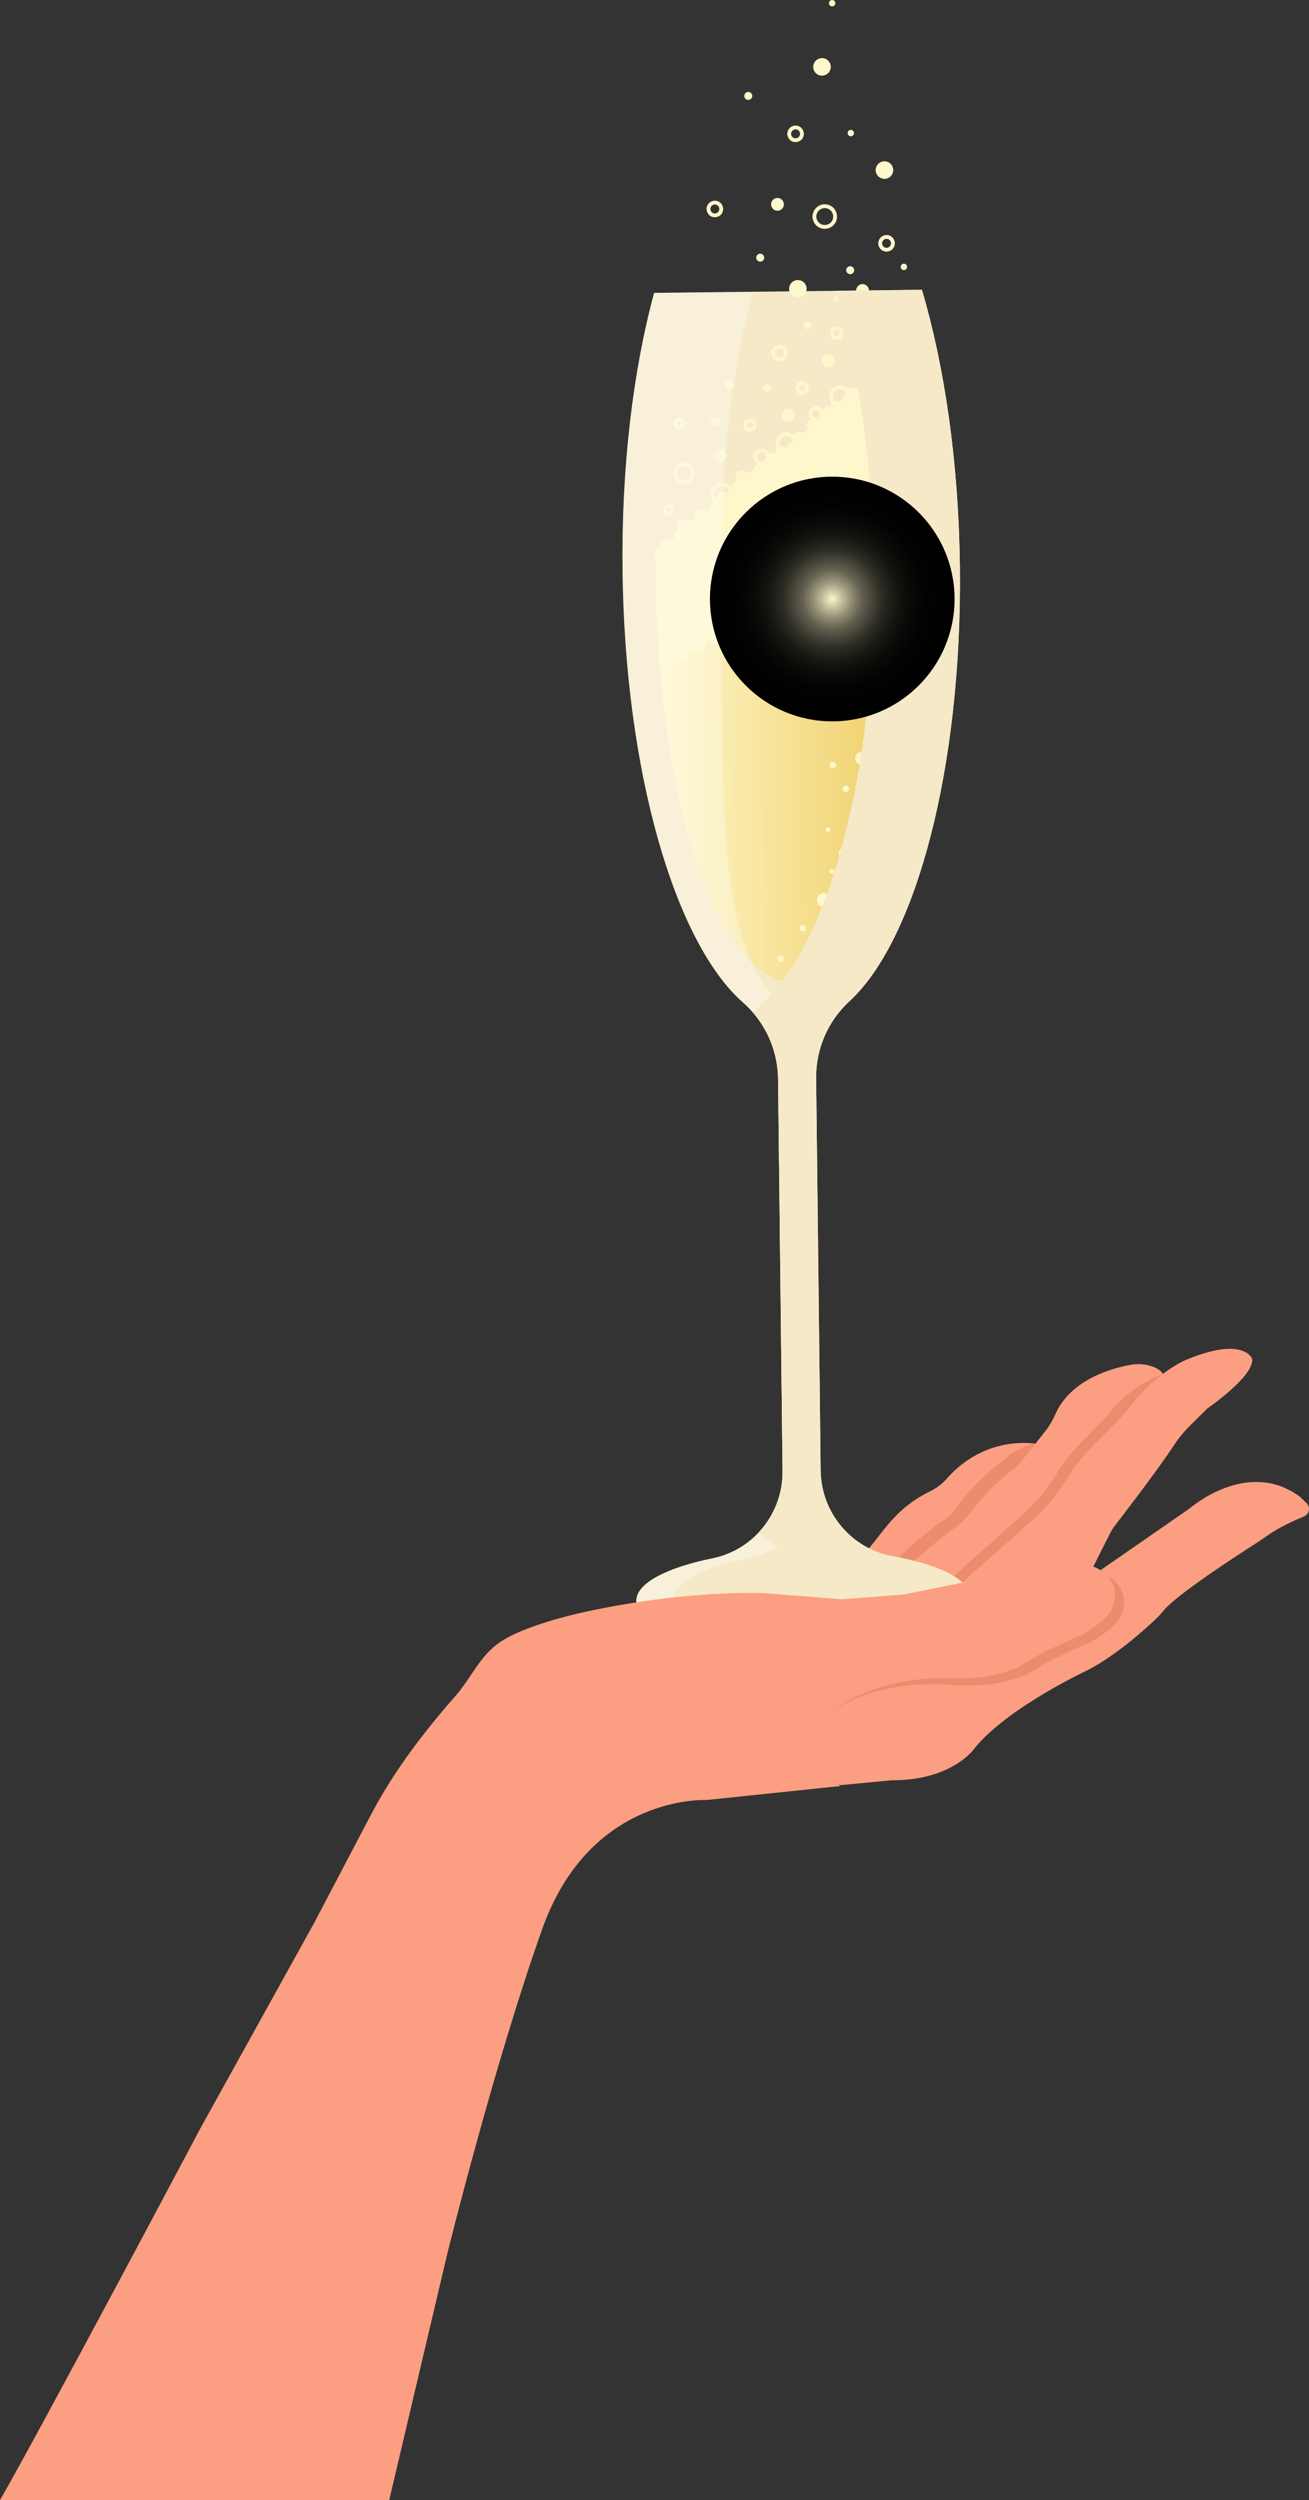 <?xml version="1.0" encoding="UTF-8"?> <svg xmlns="http://www.w3.org/2000/svg" xmlns:xlink="http://www.w3.org/1999/xlink" viewBox="0 0 1389.08 2652.21"><rect x="0" y="0" width="1389.08" height="2652.21" fill="#333333" stroke="none"/><defs><linearGradient id="uuid-fb742793-0e50-437c-85a1-32ff2dd20d76" x1="-1117.09" y1="605.98" x2="-829.14" y2="605.98" gradientTransform="translate(-139.17 113.31) rotate(179.34) scale(1 -1)" gradientUnits="userSpaceOnUse"><stop offset="0" stop-color="#edc95a"></stop><stop offset="1" stop-color="#fef7cc"></stop></linearGradient><radialGradient id="uuid-fa291b93-4e3b-4207-afc0-f153d97bebff" cx="919.61" cy="726.56" fx="919.61" fy="726.56" r="129.78" gradientTransform="translate(-173.15 127.68) rotate(-12.64)" gradientUnits="userSpaceOnUse"><stop offset="0" stop-color="#fef7cc"></stop><stop offset=".03" stop-color="#e6e0b9"></stop><stop offset=".1" stop-color="#b6b192"></stop><stop offset=".17" stop-color="#8b876f"></stop><stop offset=".24" stop-color="#656251"></stop><stop offset=".33" stop-color="#454438"></stop><stop offset=".41" stop-color="#2c2b23"></stop><stop offset=".51" stop-color="#181713"></stop><stop offset=".62" stop-color="#0a0a08"></stop><stop offset=".76" stop-color="#020201"></stop><stop offset="1" stop-color="#000"></stop></radialGradient></defs><g style="isolation:isolate;"><g id="uuid-a1f486fc-617d-4102-9ae7-2da967ba83b2"><g id="uuid-8fed9bec-f66a-4b96-8310-849f560b5d00"><g><g><path d="M877.61,1694.24c23.39-25.44,40.53-46.39,52.17-61.26,11.84-15.13,23.35-30.82,45.03-44.26,4.27-2.65,8.34-4.84,12.05-6.64,6.83-3.33,12.98-7.93,17.99-13.64,9.86-11.24,28.28-27.84,56.13-34.69,22.89-5.63,42.24-2.24,52.5,.38l-67.63,84.68-111.27,95.24-56.98-19.81Z" style="fill:#fc9e81;"></path><path d="M1006.85,1608.55c2.09-1.44,3.86-3.28,5.29-5.37,19.88-28.96,43.36-47.19,51.18-52.82,.92-.66,1.79-1.38,2.61-2.16,.21-.2,.41-.39,.59-.58,1.64-1.67,3.38-3.23,5.31-4.56,1.53-1.05,3.3-2.19,5.29-3.33,5.51-3.17,13.08-6.62,20.07-8.48,6.64,.67,12.2,1.83,16.29,2.87l-67.63,84.68-80.6,68.99-46.68,8.6c19.51-38.67,74.59-78.38,88.26-87.84Z" style="fill:#ed8b6e;"></path><path d="M1223.08,1480.19s27.38-21.14-.66-30.75c-7.35-2.52-15.26-2.94-22.91-1.57-19.83,3.56-63.87,15.56-80.09,53.35-2.76,6.44-6.53,12.4-10.89,17.89l-26.58,33.53c-1.41,1.77-3.06,3.33-4.89,4.66-7.19,5.18-27.63,21.01-46.33,46.05-4.89,6.55-10.64,12.39-17.26,17.19-20.06,14.55-64.13,49.07-81.14,82.79l114.07-21.02,111.28-99.07,65.4-103.05Z" style="fill:#fc9e81;"></path><path d="M1169.08,1664.84l93.76-64.95s61-53.54,116.7-12.03l6.87,6.61c4.52,4.35,3.06,11.9-2.75,14.27-10.67,4.33-26.21,11.43-39.13,20.47-3.97,2.77-7.93,5.54-12.01,8.15-21.16,13.53-83.4,53.99-97.34,70.74-2.9,3.48-5.9,6.85-9.2,9.96-12.98,12.22-42.14,38.12-71.26,53.4,0,0-85.06,39.48-120.41,82.97,0,0-23.07,34.35-88.1,34.12l-54.34,5.16-39.6-50.63,21.45-42.52,46.1-19.21,129.34-13.31,119.92-103.17Z" style="fill:#fc9e81;"></path><path d="M1083.94,1608.1c13.64-12.1,25.5-26.06,35.24-41.48l2.18-3.46c7.98-12.64,17.31-24.37,27.84-34.98l24.98-25.19c4.07-5.56,9.14-11.59,15.42-17.57,15.63-14.89,32.05-23.14,43.9-27.76,.19,0,.36,0,.55,.01,5.07,10.12-10.96,22.52-10.96,22.52l-65.4,103.05-111.28,99.07-4.76,.88-48.05,5.06,90.35-80.14Z" style="fill:#ed8b6e;"></path><path d="M1152,1678.09l25.95-51.45c1.51-2.99,3.31-5.84,5.36-8.49,10.33-13.35,44.2-57.43,62.65-85.26,4.95-7.47,10.63-14.41,17-20.71l18.22-18.02s49.85-34.25,47.62-52.62c0,0-8.58-24.78-70.52,1.15,0,0-30.74,12.73-58,48.12-4.76,6.18-9.93,12.04-15.42,17.57l-24.97,25.19c-10.52,10.61-19.86,22.34-27.84,34.98l-2.18,3.46c-9.74,15.42-21.6,29.38-35.24,41.48l-90.35,80.14,147.71-15.54Z" style="fill:#fc9e81;"></path><path d="M873.72,1800.54l46.1-19.21,129.34-13.31,116.54-100.26c12.81,4.18,24.7,12.27,26.76,27.79,1.49,11.19-3.15,22.31-11.59,29.8-7.74,6.87-19.2,15.8-29.88,19.31,0,0-18.41,8.1-33.71,15.73-6.36,3.17-12.49,6.77-18.45,10.64-9.07,5.87-34.63,18.71-82.65,16.76,0,0-94.44-12.19-147.42,39.64l-14.69,12.02,19.63-38.92Z" style="fill:#ed8b6e;"></path><g><path d="M885.96,1.64c.97,1.6,.45,3.68-1.15,4.65-1.6,.97-3.68,.45-4.65-1.15-.97-1.6-.45-3.68,1.15-4.65,1.6-.97,3.68-.45,4.65,1.15Z" style="fill:#fef7cc;"></path><path d="M880.26,66.13c2.66,4.4,1.25,10.13-3.15,12.79-4.4,2.66-10.13,1.25-12.79-3.15-2.66-4.4-1.25-10.13,3.15-12.79,4.4-2.66,10.13-1.25,12.79,3.15Z" style="fill:#fef7cc;"></path><path d="M839.49,141.92c0,.19,0,.38,.02,.57,.02,.4,.01,.1,0,.01,.05,.3,.11,.6,.2,.89,.05,.17,.11,.34,.18,.51-.03-.09-.17-.32,.01,0,.17,.31,.34,.62,.54,.92,.31,.47-.16-.18,.06,.08,.1,.11,.19,.22,.29,.33,.09,.1,.7,.64,.38,.38,.23,.18,.48,.34,.74,.49,.1,.06,.21,.11,.31,.17,.21,.1,.21,.1,0,.01,.08,.03,.17,.07,.25,.1,.29,.09,.57,.19,.87,.25,.1,.02,.5,.08,.1,.03,.16,.02,.31,.03,.47,.04,.31,.02,.63,0,.94-.02,.35-.03-.46,.11,.1-.02,.18-.04,.36-.07,.53-.12,.17-.05,.34-.11,.52-.16,.08-.03,.35-.16,.01,0,.27-.13,.53-.26,.78-.42,.13-.08,.25-.16,.37-.25,.27-.19-.32,.32,.07-.07,.25-.25,.51-.48,.74-.75-.24,.27-.04,.06,0,0,.1-.15,.2-.29,.29-.44,.07-.12,.43-.85,.27-.47,.12-.28,.21-.57,.29-.86,.03-.12,.05-.24,.08-.36,.04-.24,.05-.24,.01,0,.01-.09,.02-.19,.03-.28,.02-.28,.03-.57,.01-.85,0-.06-.09-.66,0-.2-.02-.12-.04-.24-.07-.36-.06-.3-.16-.58-.25-.87-.17-.53,.19,.31-.08-.17-.09-.16-.16-.32-.25-.47-.07-.13-.16-.25-.24-.37-.06-.09-.31-.38-.05-.08-.19-.22-.39-.44-.6-.64,0,0-.42-.37-.2-.19,.23,.19-.23-.16-.22-.16-.29-.2-.6-.37-.92-.53,.08,.04,.36,.12-.01,0-.17-.06-.34-.12-.51-.17-.12-.03-.23-.06-.35-.09,.01,0-.58-.11-.27-.06,.3,.05-.3-.02-.29-.02-.16-.01-.32-.01-.47-.01-.16,0-.31,.01-.47,.02-.48,.02,.23-.07-.19,.03-.36,.08-.7,.17-1.05,.28-.54,.17,.21-.11-.09,.04-.19,.09-.37,.18-.55,.29-.1,.06-.2,.12-.3,.19-.1,.06-.2,.13-.29,.2,.18-.14,.18-.13,0,.02-.21,.21-.42,.41-.63,.62-.39,.39,.19-.31-.12,.14-.1,.15-.2,.29-.29,.44-.09,.15-.17,.31-.26,.47-.21,.36,.07-.27-.08,.17-.12,.35-.21,.69-.3,1.04-.02,.08-.06,.39-.01,0-.03,.25-.04,.5-.05,.75-.02,1.06-.94,2.07-2.05,2.01-1.09-.06-2.04-.91-2.01-2.05,.09-3.73,2.42-6.95,5.91-8.23,3.34-1.23,7.41-.11,9.64,2.67,2.33,2.9,2.75,6.98,.78,10.21-1.96,3.21-5.7,4.74-9.36,4.05-4.09-.77-6.96-4.62-6.98-8.69,0-1.06,.96-2.07,2.05-2.01,1.11,.06,2.01,.91,2.01,2.05Z" style="fill:#fef7cc;"></path><path d="M753.84,221.64c0,.19,0,.38,.02,.57,.02,.4,.01,.1,0,.01,.05,.3,.11,.6,.2,.89,.05,.17,.11,.34,.18,.51-.03-.09-.17-.32,.01,0,.17,.31,.34,.62,.54,.92,.31,.47-.16-.18,.06,.08,.1,.11,.19,.22,.29,.33,.09,.1,.7,.64,.38,.38,.23,.18,.48,.34,.74,.49,.1,.06,.21,.11,.31,.17,.21,.1,.21,.1,0,.01,.08,.03,.17,.07,.25,.1,.29,.09,.57,.19,.87,.25,.1,.02,.5,.08,.1,.03,.16,.02,.31,.03,.47,.04,.31,.02,.63,0,.94-.02,.35-.03-.46,.11,.1-.02,.18-.04,.36-.07,.53-.12,.17-.05,.34-.11,.52-.16,.08-.03,.35-.16,.01,0,.27-.13,.53-.26,.78-.42,.13-.08,.25-.16,.37-.25,.27-.19-.32,.32,.07-.07,.25-.25,.51-.48,.74-.75-.24,.27-.04,.06,0,0,.1-.15,.2-.29,.29-.44,.07-.12,.43-.85,.27-.47,.12-.28,.21-.56,.29-.86,.03-.12,.05-.24,.08-.36,.04-.24,.05-.24,.01,0,.01-.09,.02-.19,.03-.28,.02-.28,.03-.57,.01-.85,0-.06-.09-.66,0-.2-.02-.12-.04-.24-.07-.36-.06-.3-.16-.58-.25-.87-.17-.53,.19,.31-.08-.17-.09-.16-.16-.32-.25-.47-.07-.13-.16-.25-.24-.37-.06-.09-.31-.38-.05-.08-.19-.22-.39-.44-.6-.64,0,0-.42-.37-.2-.19,.23,.19-.23-.16-.22-.16-.29-.2-.6-.37-.92-.53,.08,.04,.36,.12-.01,0-.17-.06-.34-.12-.51-.17-.12-.03-.23-.06-.35-.09,.01,0-.58-.11-.27-.06,.3,.05-.3-.02-.29-.02-.16-.01-.32-.01-.47-.01-.16,0-.31,.01-.47,.02-.48,.01,.23-.07-.19,.03-.36,.08-.7,.17-1.05,.28-.54,.17,.21-.11-.09,.04-.19,.09-.37,.18-.55,.29-.1,.06-.2,.12-.3,.19-.1,.06-.2,.13-.29,.2,.18-.14,.18-.13,0,.02-.21,.2-.42,.41-.63,.62-.39,.39,.19-.31-.12,.14-.1,.15-.2,.29-.29,.44-.09,.15-.17,.31-.26,.47-.21,.36,.07-.27-.08,.17-.12,.35-.21,.69-.3,1.04-.02,.08-.06,.39-.01,0-.03,.25-.04,.5-.05,.75-.02,1.06-.94,2.07-2.05,2.01-1.09-.06-2.04-.91-2.01-2.05,.09-3.73,2.42-6.95,5.91-8.23,3.34-1.23,7.41-.11,9.65,2.67,2.33,2.9,2.75,6.98,.78,10.21-1.96,3.21-5.7,4.74-9.36,4.05-4.09-.77-6.96-4.62-6.98-8.69,0-1.06,.96-2.07,2.05-2.01,1.11,.06,2.01,.91,2.01,2.05Z" style="fill:#fef7cc;"></path><path d="M936.04,258.07c0,.19,0,.38,.02,.57,.02,.4,.01,.1,0,.01,.05,.3,.11,.6,.2,.89,.05,.17,.11,.34,.18,.51-.03-.09-.17-.32,.01,0,.17,.31,.34,.62,.54,.92,.31,.47-.16-.18,.06,.08,.1,.11,.19,.22,.29,.33,.09,.1,.7,.64,.38,.38,.23,.18,.48,.34,.74,.49,.1,.06,.21,.11,.31,.17,.21,.1,.21,.1,0,.01,.08,.03,.17,.07,.25,.1,.29,.1,.57,.19,.87,.25,.1,.02,.5,.08,.1,.03,.16,.02,.31,.03,.47,.04,.31,.02,.63,0,.94-.02,.35-.03-.46,.11,.1-.02,.18-.04,.36-.07,.53-.12,.17-.05,.34-.11,.52-.16,.08-.03,.35-.16,.01,0,.27-.13,.53-.26,.78-.42,.13-.08,.25-.16,.37-.25,.27-.19-.32,.32,.07-.07,.25-.25,.51-.48,.74-.75-.24,.27-.04,.06,0,0,.1-.15,.2-.29,.29-.44,.07-.12,.43-.85,.27-.47,.12-.28,.21-.56,.29-.86,.03-.12,.05-.24,.08-.36,.04-.24,.05-.24,.01,0,.01-.09,.02-.19,.03-.28,.02-.28,.03-.57,.01-.85,0-.06-.09-.66,0-.2-.02-.12-.04-.24-.07-.36-.06-.3-.16-.58-.25-.87-.17-.53,.19,.31-.08-.17-.09-.16-.16-.32-.25-.47-.07-.13-.16-.25-.24-.37-.06-.09-.31-.38-.05-.08-.19-.22-.39-.44-.6-.64,0,0-.42-.37-.2-.19,.23,.19-.23-.16-.22-.16-.29-.2-.6-.37-.92-.53,.08,.04,.36,.12-.01,0-.17-.06-.34-.12-.51-.17-.12-.03-.23-.06-.35-.09,.01,0-.58-.11-.27-.06,.3,.05-.3-.02-.29-.02-.16-.01-.32-.01-.47-.01-.16,0-.31,.01-.47,.02-.48,.02,.23-.07-.19,.03-.36,.08-.7,.17-1.05,.28-.54,.17,.21-.11-.09,.04-.19,.09-.37,.18-.55,.29-.1,.06-.2,.12-.3,.19s-.2,.13-.29,.2c.18-.14,.18-.13,0,.02-.21,.2-.42,.41-.63,.62-.39,.39,.19-.31-.12,.14-.1,.15-.2,.29-.29,.44-.09,.15-.17,.31-.26,.47-.21,.36,.07-.27-.08,.17-.12,.35-.21,.69-.3,1.04-.02,.08-.06,.39-.01,0-.03,.25-.04,.5-.05,.75-.02,1.06-.94,2.07-2.05,2.01-1.09-.06-2.04-.91-2.01-2.05,.09-3.73,2.42-6.95,5.91-8.23,3.34-1.23,7.41-.11,9.65,2.67,2.33,2.9,2.75,6.98,.78,10.21-1.96,3.21-5.7,4.74-9.36,4.05-4.09-.77-6.96-4.62-6.98-8.69,0-1.06,.96-2.07,2.05-2.01,1.11,.06,2.01,.91,2.01,2.05Z" style="fill:#fef7cc;"></path><path d="M818.27,216.71c-.03,3.74,2.97,6.8,6.71,6.84,3.74,.03,6.8-2.97,6.84-6.71,.03-3.74-2.97-6.8-6.71-6.84-3.74-.03-6.8,2.97-6.84,6.71Z" style="fill:#fef7cc;"></path><path d="M866.24,229.65c.02,3.69,2.25,7.17,5.77,8.47,3.61,1.34,7.73,.27,10.18-2.72,2.35-2.87,2.64-7.03,.77-10.21-1.85-3.17-5.6-4.95-9.23-4.32-4.29,.75-7.39,4.45-7.49,8.78-.06,2.61-4.12,2.58-4.07-.04,.13-5.47,3.53-10.27,8.67-12.16,5.05-1.87,11.07-.19,14.44,4,3.43,4.26,3.96,10.33,1.09,15.05-2.87,4.71-8.4,7.02-13.77,6-6.1-1.15-10.39-6.79-10.42-12.89-.01-2.62,4.05-2.58,4.07,.04Z" style="fill:#fef7cc;"></path><path d="M897.95,286.61c-.02,2.34,1.86,4.25,4.2,4.27,2.34,.02,4.25-1.86,4.27-4.2,.02-2.34-1.86-4.25-4.2-4.27-2.34-.02-4.25,1.86-4.27,4.2Z" style="fill:#fef7cc;"></path><path d="M955.8,283.1c-.02,1.87,1.49,3.4,3.36,3.42,1.87,.02,3.4-1.49,3.42-3.36,.02-1.87-1.49-3.4-3.36-3.42-1.87-.02-3.4,1.49-3.42,3.36Z" style="fill:#fef7cc;"></path><path d="M899.47,141.14c-.02,1.87,1.49,3.4,3.36,3.42s3.4-1.49,3.42-3.36c.02-1.87-1.49-3.4-3.36-3.42-1.87-.02-3.4,1.49-3.42,3.36Z" style="fill:#fef7cc;"></path><path d="M789.81,101.72c-.02,2.34,1.86,4.25,4.2,4.27,2.34,.02,4.25-1.86,4.27-4.2s-1.86-4.25-4.2-4.27c-2.34-.02-4.25,1.86-4.27,4.2Z" style="fill:#fef7cc;"></path><path d="M802.51,273.31c-.02,2.34,1.86,4.25,4.2,4.27,2.34,.02,4.25-1.86,4.27-4.2,.02-2.34-1.86-4.25-4.2-4.27-2.34-.02-4.25,1.86-4.27,4.2Z" style="fill:#fef7cc;"></path><path d="M929.24,180.34c-.05,5.14,4.09,9.35,9.23,9.4,5.14,.05,9.35-4.09,9.4-9.23,.05-5.14-4.09-9.35-9.23-9.4-5.14-.05-9.35,4.09-9.4,9.23Z" style="fill:#fef7cc;"></path><g><path d="M830.44,1560.34l-4.79-415.94c-.36-31.01-13.83-60.44-37.14-80.88-71.94-63.08-125.4-244.04-127.87-458.05-1.28-110.75,11.31-212.94,33.51-294.77l284.17-3.28c24.08,81.3,39.02,183.18,40.3,293.92,2.47,214.02-46.8,396.15-117.28,460.88-22.84,20.98-35.63,50.71-35.27,81.72l4.79,415.94c.52,44.74,32.55,83.12,76.59,91.01,48.99,8.78,81.54,24.69,81.76,43.23,.33,29-78.77,41.56-176.52,42.69-97.75,1.13-177.12-9.61-177.45-38.61-.21-18.53,31.97-35.19,80.74-45.1,43.84-8.9,74.99-48.02,74.47-92.75Z" style="fill:#f5e9c7;"></path><path d="M983.61,604.64c2.96,256.76-59.43,436.86-138.93,437.77-79.51,.92-146.03-177.69-148.99-434.45-.06-5.31-.08-10.59-.09-15.86l266.03-219.86c13.06,68.28,21,147.65,21.98,232.4Z" style="fill:url(#uuid-fb742793-0e50-437c-85a1-32ff2dd20d76);"></path><path d="M700.26,707.52c-2.6-31.6-4.17-64.86-4.57-99.57-.06-5.31-.08-10.59-.09-15.86l266.03-219.86c9.08,47.47,15.67,100.3,19.19,156.56l-280.56,178.72Z" style="fill:#fef7cc;"></path><path d="M948.22,372.14c.04,3.74,3.11,6.74,6.85,6.7,3.74-.04,6.74-3.11,6.7-6.85-.04-3.74-3.11-6.74-6.85-6.7-3.74,.04-6.74,3.11-6.7,6.85Z" style="fill:#fef7cc;"></path><path d="M694.94,588.48c.04,3.74,3.11,6.74,6.85,6.7,3.74-.04,6.74-3.11,6.7-6.85-.04-3.74-3.11-6.74-6.85-6.7-3.74,.04-6.74,3.11-6.7,6.85Z" style="fill:#fef7cc;"></path><path d="M699.9,578.26c.04,3.74,3.11,6.74,6.85,6.7,3.74-.04,6.74-3.11,6.7-6.85-.04-3.74-3.11-6.74-6.85-6.7-3.74,.04-6.74,3.11-6.7,6.85Z" style="fill:#fef7cc;"></path><path d="M968.7,532.82c.04,3.74,3.11,6.74,6.85,6.7,3.74-.04,6.74-3.11,6.7-6.85-.04-3.74-3.11-6.74-6.85-6.7-3.74,.04-6.74,3.11-6.7,6.85Z" style="fill:#fef7cc;"></path><path d="M710.06,578.15c.04,3.74,3.11,6.74,6.85,6.7,3.74-.04,6.74-3.11,6.7-6.85-.04-3.74-3.11-6.74-6.85-6.7-3.74,.04-6.74,3.11-6.7,6.85Z" style="fill:#fef7cc;"></path><path d="M715.02,567.93c.04,3.74,3.11,6.74,6.85,6.7,3.74-.04,6.74-3.11,6.7-6.85-.04-3.74-3.11-6.74-6.85-6.7-3.74,.04-6.74,3.11-6.7,6.85Z" style="fill:#fef7cc;"></path><path d="M718.3,557.72c.04,3.74,3.11,6.74,6.85,6.7,3.74-.04,6.74-3.11,6.7-6.85-.04-3.74-3.11-6.74-6.85-6.7s-6.74,3.11-6.7,6.85Z" style="fill:#fef7cc;"></path><path d="M699.69,707c.04,3.74,3.11,6.74,6.85,6.7,3.74-.04,6.74-3.11,6.7-6.85-.04-3.74-3.11-6.74-6.85-6.7-3.74,.04-6.74,3.11-6.7,6.85Z" style="fill:#fef7cc;"></path><path d="M704.65,696.78c.04,3.74,3.11,6.74,6.85,6.7,3.74-.04,6.74-3.11,6.7-6.85-.04-3.74-3.11-6.74-6.85-6.7-3.74,.04-6.74,3.11-6.7,6.85Z" style="fill:#fef7cc;"></path><path d="M723.45,564.44c.04,3.74,3.11,6.74,6.85,6.7,3.74-.04,6.74-3.11,6.7-6.85-.04-3.74-3.11-6.74-6.85-6.7-3.74,.04-6.74,3.11-6.7,6.85Z" style="fill:#fef7cc;"></path><path d="M730.15,557.59c.04,3.74,3.11,6.74,6.85,6.7,3.74-.04,6.74-3.11,6.7-6.85-.04-3.74-3.11-6.74-6.85-6.7-3.74,.04-6.74,3.11-6.7,6.85Z" style="fill:#fef7cc;"></path><path d="M736.81,547.35c.04,3.74,3.11,6.74,6.85,6.7,3.74-.04,6.74-3.11,6.7-6.85-.04-3.74-3.11-6.74-6.85-6.7-3.74,.04-6.74,3.11-6.7,6.85Z" style="fill:#fef7cc;"></path><path d="M876.19,589.78c.04,3.74,3.11,6.74,6.85,6.7,3.74-.04,6.74-3.11,6.7-6.85-.04-3.74-3.11-6.74-6.85-6.7-3.74,.04-6.74,3.11-6.7,6.85Z" style="fill:#fef7cc;"></path><path d="M746.97,547.23c.04,3.74,3.11,6.74,6.85,6.7,3.74-.04,6.74-3.11,6.7-6.85-.04-3.74-3.11-6.74-6.85-6.7-3.74,.04-6.74,3.11-6.7,6.85Z" style="fill:#fef7cc;"></path><path d="M753.65,538.68c.04,3.74,3.11,6.74,6.85,6.7,3.74-.04,6.74-3.11,6.7-6.85-.04-3.74-3.11-6.74-6.85-6.7-3.74,.04-6.74,3.11-6.7,6.85Z" style="fill:#fef7cc;"></path><path d="M760.3,528.44c.04,3.74,3.11,6.74,6.85,6.7s6.74-3.11,6.7-6.85c-.04-3.74-3.11-6.74-6.85-6.7-3.74,.04-6.74,3.11-6.7,6.85Z" style="fill:#fef7cc;"></path><path d="M770.45,526.63c.04,3.74,3.11,6.74,6.85,6.7,3.74-.04,6.74-3.11,6.7-6.85-.04-3.74-3.11-6.74-6.85-6.7-3.74,.04-6.74,3.11-6.7,6.85Z" style="fill:#fef7cc;"></path><path d="M777.1,516.39c.04,3.74,3.11,6.74,6.85,6.7,3.74-.04,6.74-3.11,6.7-6.85-.04-3.74-3.11-6.74-6.85-6.7-3.74,.04-6.74,3.11-6.7,6.85Z" style="fill:#fef7cc;"></path><path d="M780.37,506.19c.04,3.74,3.11,6.74,6.85,6.7,3.74-.04,6.74-3.11,6.7-6.85-.04-3.74-3.11-6.74-6.85-6.7-3.74,.04-6.74,3.11-6.7,6.85Z" style="fill:#fef7cc;"></path><path d="M785.53,512.91c.04,3.74,3.11,6.74,6.85,6.7,3.74-.04,6.74-3.11,6.7-6.85-.04-3.74-3.11-6.74-6.85-6.7-3.74,.04-6.74,3.11-6.7,6.85Z" style="fill:#fef7cc;"></path><path d="M792.23,506.06c.04,3.74,3.11,6.74,6.85,6.7,3.74-.04,6.74-3.11,6.7-6.85-.04-3.74-3.11-6.74-6.85-6.7-3.74,.04-6.74,3.11-6.7,6.85Z" style="fill:#fef7cc;"></path><path d="M888.09,593.03c.04,3.74,3.11,6.74,6.85,6.7,3.74-.04,6.74-3.11,6.7-6.85-.04-3.74-3.11-6.74-6.85-6.7-3.74,.04-6.74,3.11-6.7,6.85Z" style="fill:#fef7cc;"></path><path d="M792.22,651.73c.04,3.74,3.11,6.74,6.85,6.7,3.74-.04,6.74-3.11,6.7-6.85-.04-3.74-3.11-6.74-6.85-6.7-3.74,.04-6.74,3.11-6.7,6.85Z" style="fill:#fef7cc;"></path><path d="M785.42,650.11c.04,3.74,3.11,6.74,6.85,6.7,3.74-.04,6.74-3.11,6.7-6.85s-3.11-6.74-6.85-6.7c-3.74,.04-6.74,3.11-6.7,6.85Z" style="fill:#fef7cc;"></path><path d="M777.03,656.99c.04,3.74,3.11,6.74,6.85,6.7,3.74-.04,6.74-3.11,6.7-6.85-.04-3.74-3.11-6.74-6.85-6.7-3.74,.04-6.74,3.11-6.7,6.85Z" style="fill:#fef7cc;"></path><path d="M756.8,665.69c.04,3.74,3.11,6.74,6.85,6.7,3.74-.04,6.74-3.11,6.7-6.85-.04-3.74-3.11-6.74-6.85-6.7-3.74,.04-6.74,3.11-6.7,6.85Z" style="fill:#fef7cc;"></path><path d="M735,684.57c.04,3.74,3.11,6.74,6.85,6.7,3.74-.04,6.74-3.11,6.7-6.85-.04-3.74-3.11-6.74-6.85-6.7-3.74,.04-6.74,3.11-6.7,6.85Z" style="fill:#fef7cc;"></path><path d="M726.53,684.67c.04,3.74,3.11,6.74,6.85,6.7,3.74-.04,6.74-3.11,6.7-6.85-.04-3.74-3.11-6.74-6.85-6.7-3.74,.04-6.74,3.11-6.7,6.85Z" style="fill:#fef7cc;"></path><path d="M718.18,694.93c.04,3.74,3.11,6.74,6.85,6.7,3.74-.04,6.74-3.11,6.7-6.85-.04-3.74-3.11-6.74-6.85-6.7-3.74,.04-6.74,3.11-6.7,6.85Z" style="fill:#fef7cc;"></path><path d="M739.99,676.05c.04,3.74,3.11,6.74,6.85,6.7,3.74-.04,6.74-3.11,6.7-6.85-.04-3.74-3.11-6.74-6.85-6.7-3.74,.04-6.74,3.11-6.7,6.85Z" style="fill:#fef7cc;"></path><path d="M751.84,675.91c.04,3.74,3.11,6.74,6.85,6.7,3.74-.04,6.74-3.11,6.7-6.85-.04-3.74-3.11-6.74-6.85-6.7-3.74,.04-6.74,3.11-6.7,6.85Z" style="fill:#fef7cc;"></path><path d="M766.91,660.49c.04,3.74,3.11,6.74,6.85,6.7,3.74-.04,6.74-3.11,6.7-6.85-.04-3.74-3.11-6.74-6.85-6.7s-6.74,3.11-6.7,6.85Z" style="fill:#fef7cc;"></path><path d="M797.16,639.82c.04,3.74,3.11,6.74,6.85,6.7,3.74-.04,6.74-3.11,6.7-6.85-.04-3.74-3.11-6.74-6.85-6.7-3.74,.04-6.74,3.11-6.7,6.85Z" style="fill:#fef7cc;"></path><path d="M817.33,626.03c.04,3.74,3.11,6.74,6.85,6.7,3.74-.04,6.74-3.11,6.7-6.85-.04-3.74-3.11-6.74-6.85-6.7-3.74,.04-6.74,3.11-6.7,6.85Z" style="fill:#fef7cc;"></path><path d="M847.7,615.52c.04,3.74,3.11,6.74,6.85,6.7,3.74-.04,6.74-3.11,6.7-6.85-.04-3.74-3.11-6.74-6.85-6.7-3.74,.04-6.74,3.11-6.7,6.85Z" style="fill:#fef7cc;"></path><path d="M829.18,625.9c.04,3.74,3.11,6.74,6.85,6.7,3.74-.04,6.74-3.11,6.7-6.85-.04-3.74-3.11-6.74-6.85-6.7-3.74,.04-6.74,3.11-6.7,6.85Z" style="fill:#fef7cc;"></path><path d="M835.86,617.35c.04,3.74,3.11,6.74,6.85,6.7,3.74-.04,6.74-3.11,6.7-6.85-.04-3.74-3.11-6.74-6.85-6.7s-6.74,3.11-6.7,6.85Z" style="fill:#fef7cc;"></path><path d="M850.99,607.01c.04,3.74,3.11,6.74,6.85,6.7,3.74-.04,6.74-3.11,6.7-6.85-.04-3.74-3.11-6.74-6.85-6.7-3.74,.04-6.74,3.11-6.7,6.85Z" style="fill:#fef7cc;"></path><path d="M884.6,584.6c.04,3.74,3.11,6.74,6.85,6.7,3.74-.04,6.74-3.11,6.7-6.85-.04-3.74-3.11-6.74-6.85-6.7-3.74,.04-6.74,3.11-6.7,6.85Z" style="fill:#fef7cc;"></path><path d="M893.05,582.81c.04,3.74,3.11,6.74,6.85,6.7,3.74-.04,6.74-3.11,6.7-6.85-.04-3.74-3.11-6.74-6.85-6.7-3.74,.04-6.74,3.11-6.7,6.85Z" style="fill:#fef7cc;"></path><path d="M798.93,499.2c.04,3.74,3.11,6.74,6.85,6.7,3.74-.04,6.74-3.11,6.7-6.85-.04-3.74-3.11-6.74-6.85-6.7-3.74,.04-6.74,3.11-6.7,6.85Z" style="fill:#fef7cc;"></path><path d="M809.03,494.01c.04,3.74,3.11,6.74,6.85,6.7,3.74-.04,6.74-3.11,6.7-6.85-.04-3.74-3.11-6.74-6.85-6.7-3.74,.04-6.74,3.11-6.7,6.85Z" style="fill:#fef7cc;"></path><path d="M812.34,487.19c.04,3.74,3.11,6.74,6.85,6.7,3.74-.04,6.74-3.11,6.7-6.85-.04-3.74-3.11-6.74-6.85-6.7-3.74,.04-6.74,3.11-6.7,6.85Z" style="fill:#fef7cc;"></path><path d="M822.42,480.3c.04,3.74,3.11,6.74,6.85,6.7,3.74-.04,6.74-3.11,6.7-6.85-.04-3.74-3.11-6.74-6.85-6.7-3.74,.04-6.74,3.11-6.7,6.85Z" style="fill:#fef7cc;"></path><path d="M834.24,476.78c.04,3.74,3.11,6.74,6.85,6.7,3.74-.04,6.74-3.11,6.7-6.85-.04-3.74-3.11-6.74-6.85-6.7-3.74,.04-6.74,3.11-6.7,6.85Z" style="fill:#fef7cc;"></path><path d="M840.88,464.84c.04,3.74,3.11,6.74,6.85,6.7,3.74-.04,6.74-3.11,6.7-6.85-.04-3.74-3.11-6.74-6.85-6.7-3.74,.04-6.74,3.11-6.7,6.85Z" style="fill:#fef7cc;"></path><path d="M852.69,461.32c.04,3.74,3.11,6.74,6.85,6.7,3.74-.04,6.74-3.11,6.7-6.85-.04-3.74-3.11-6.74-6.85-6.7-3.74,.04-6.74,3.11-6.7,6.85Z" style="fill:#fef7cc;"></path><path d="M855.96,451.12c.04,3.74,3.11,6.74,6.85,6.7,3.74-.04,6.74-3.11,6.7-6.85-.04-3.74-3.11-6.74-6.85-6.7-3.74,.04-6.74,3.11-6.7,6.85Z" style="fill:#fef7cc;"></path><path d="M866.09,447.61c.04,3.74,3.11,6.74,6.85,6.7,3.74-.04,6.74-3.11,6.7-6.85-.04-3.74-3.11-6.74-6.85-6.7-3.74,.04-6.74,3.11-6.7,6.85Z" style="fill:#fef7cc;"></path><path d="M872.74,437.37c.04,3.74,3.11,6.74,6.85,6.7s6.74-3.11,6.7-6.85c-.04-3.74-3.11-6.74-6.85-6.7-3.74,.04-6.74,3.11-6.7,6.85Z" style="fill:#fef7cc;"></path><path d="M881.15,432.2c.04,3.74,3.11,6.74,6.85,6.7,3.74-.04,6.74-3.11,6.7-6.85s-3.11-6.74-6.85-6.7c-3.74,.04-6.74,3.11-6.7,6.85Z" style="fill:#fef7cc;"></path><path d="M896.24,418.47c.04,3.74,3.11,6.74,6.85,6.7,3.74-.04,6.74-3.11,6.7-6.85-.04-3.74-3.11-6.74-6.85-6.7-3.74,.04-6.74,3.11-6.7,6.85Z" style="fill:#fef7cc;"></path><path d="M891.28,428.69c.04,3.74,3.11,6.74,6.85,6.7,3.74-.04,6.74-3.11,6.7-6.85-.04-3.74-3.11-6.74-6.85-6.7s-6.74,3.11-6.7,6.85Z" style="fill:#fef7cc;"></path><path d="M904.71,418.37c.04,3.74,3.11,6.74,6.85,6.7,3.74-.04,6.74-3.11,6.7-6.85-.04-3.74-3.11-6.74-6.85-6.7-3.74,.04-6.74,3.11-6.7,6.85Z" style="fill:#fef7cc;"></path><path d="M909.69,409.85c.04,3.74,3.11,6.74,6.85,6.7,3.74-.04,6.74-3.11,6.7-6.85-.04-3.74-3.11-6.74-6.85-6.7-3.74,.04-6.74,3.11-6.7,6.85Z" style="fill:#fef7cc;"></path><path d="M909.57,399.68c.04,3.74,3.11,6.74,6.85,6.7,3.74-.04,6.74-3.11,6.7-6.85-.04-3.74-3.11-6.74-6.85-6.7-3.74,.04-6.74,3.11-6.7,6.85Z" style="fill:#fef7cc;"></path><path d="M926.08,362.23c.04,3.74,3.11,6.74,6.85,6.7,3.74-.04,6.74-3.11,6.7-6.85-.04-3.74-3.11-6.74-6.85-6.7-3.74,.04-6.74,3.11-6.7,6.85Z" style="fill:#fef7cc;"></path><path d="M944.3,326.45c.04,3.74,3.11,6.74,6.85,6.7,3.74-.04,6.74-3.11,6.7-6.85-.04-3.74-3.11-6.74-6.85-6.7-3.74,.04-6.74,3.11-6.7,6.85Z" style="fill:#fef7cc;"></path><path d="M803.33,484.76c0,.19,.02,.38,.03,.56,.03,.4,.01,.1,0,.01,.06,.3,.13,.59,.22,.88,.05,.17,.12,.34,.19,.51-.04-.09-.17-.32,.01,0,.18,.31,.35,.61,.56,.91,.31,.46-.16-.17,.06,.07,.1,.11,.2,.22,.3,.32,.09,.1,.72,.62,.39,.38,.24,.18,.49,.33,.75,.47,.1,.06,.21,.11,.32,.16,.21,.1,.22,.1,0,.01,.08,.03,.17,.06,.25,.09,.29,.09,.58,.18,.88,.23,.1,.02,.51,.07,.1,.03,.16,.02,.31,.02,.47,.03,.32,0,.63,0,.94-.04,.35-.03-.46,.12,.1-.02,.18-.04,.35-.08,.53-.13,.17-.05,.34-.11,.51-.17,.08-.03,.34-.17,.01,0,.27-.13,.53-.27,.78-.43,.12-.08,.24-.17,.36-.25,.26-.2-.32,.32,.07-.07,.25-.25,.5-.49,.73-.77-.24,.28-.04,.06,0,0,.1-.15,.2-.29,.28-.45,.07-.12,.42-.86,.26-.48,.11-.28,.2-.57,.27-.86,.03-.12,.05-.24,.08-.36,.04-.24,.04-.24,.01,0,0-.09,.02-.19,.02-.28,.02-.28,.02-.57,0-.85,0-.06-.1-.66-.01-.2-.02-.12-.05-.24-.07-.36-.07-.3-.17-.58-.27-.87-.18-.53,.2,.31-.08-.17-.09-.15-.17-.31-.26-.47-.08-.13-.16-.25-.24-.37-.06-.09-.31-.37-.06-.08-.2-.22-.4-.43-.61-.63,.01,0-.43-.36-.2-.18,.23,.18-.23-.16-.22-.15-.3-.19-.61-.36-.93-.51,.08,.04,.36,.12-.01,0-.17-.05-.34-.11-.52-.16-.12-.03-.24-.06-.35-.08,.01,0-.58-.1-.27-.06,.3,.04-.3-.02-.29-.02-.16,0-.32,0-.47,0-.16,0-.31,.02-.47,.03-.48,.03,.23-.08-.19,.03-.35,.09-.7,.19-1.04,.3-.53,.18,.21-.11-.09,.04-.18,.1-.37,.19-.55,.3-.1,.06-.2,.13-.3,.19-.1,.07-.19,.14-.29,.21,.18-.14,.18-.13,0,.02-.21,.21-.41,.42-.62,.63-.38,.39,.18-.32-.12,.14-.1,.15-.2,.29-.28,.45-.09,.15-.16,.32-.25,.47-.2,.37,.06-.27-.08,.17-.11,.35-.2,.69-.28,1.05-.02,.08-.05,.4-.01,0-.03,.25-.03,.5-.03,.75,0,1.06-.9,2.09-2.01,2.06-1.09-.04-2.06-.87-2.06-2.01,0-3.73,2.28-7,5.74-8.35,3.32-1.3,7.41-.26,9.7,2.47,2.39,2.85,2.89,6.93,.99,10.19-1.89,3.25-5.61,4.85-9.27,4.24-4.11-.69-7.06-4.47-7.16-8.55-.03-1.06,.92-2.09,2.01-2.06,1.11,.04,2.03,.87,2.06,2.01Z" style="fill:#fef7cc;"></path><path d="M883.9,420.31c.08,2.98,1.96,5.8,4.79,6.77,3.02,1.03,6.28,.12,8.26-2.4,1.82-2.32,2-5.72,.43-8.27-1.55-2.52-4.64-3.93-7.53-3.35-3.52,.7-5.95,3.73-5.96,7.25,0,2.61-4.07,2.67-4.06,.05,.01-4.78,2.9-9,7.34-10.74,4.33-1.7,9.61-.36,12.59,3.21,3.06,3.66,3.67,8.91,1.24,13.09-2.42,4.16-7.19,6.26-11.9,5.47-5.31-.89-9.14-5.73-9.28-11.02-.07-2.62,4-2.66,4.06-.05Z" style="fill:#fef7cc;"></path><path d="M862.09,439.19c0,.17,.02,.33,.03,.49,.02,.38,0,.02-.01-.06,.05,.26,.11,.52,.19,.77,.05,.15,.1,.3,.16,.44-.03-.07-.19-.37-.01-.06,.15,.27,.31,.53,.49,.79,.26,.39-.21-.15,.02,.01,.1,.07,.18,.2,.26,.28,.1,.1,.7,.59,.29,.29,.21,.15,.43,.29,.65,.42,.09,.05,.19,.09,.28,.14,.34,.19-.33-.08,.16,.07,.25,.08,.5,.15,.77,.2,.12,.02,.49,.05,.02,.02,.14,.01,.27,.02,.41,.03,.28,0,.55-.02,.82-.03,.32-.02-.48,.11,.02,0,.16-.04,.31-.07,.46-.12,.15-.04,.3-.1,.45-.15,.11-.04,.3-.18-.05,.03,.23-.13,.46-.24,.68-.38,.11-.07,.21-.16,.32-.22,.25-.15-.33,.32,.01-.02,.22-.22,.42-.45,.64-.67-.27,.28-.1,.15-.03,.04,.08-.13,.17-.26,.25-.39,.07-.12,.39-.84,.21-.35,.09-.25,.17-.5,.23-.75,.02-.1,.04-.21,.07-.31,.09-.4-.01,.36,.02-.18,.01-.25,.01-.5,0-.74,0-.11-.11-.61,0-.11-.02-.1-.04-.21-.06-.31-.06-.26-.15-.51-.23-.76-.16-.48,.21,.35-.04-.09-.08-.13-.15-.27-.23-.41-.07-.11-.14-.21-.21-.32-.07-.11-.31-.34,0-.02-.18-.19-.34-.38-.54-.55-.01-.01-.39-.35-.15-.14,.24,.21-.15-.1-.17-.11-.26-.17-.54-.31-.82-.45,.06,.03,.4,.14,.05,.02-.15-.05-.3-.1-.45-.14-.1-.03-.21-.05-.31-.07-.02,0-.54-.09-.21-.04,.33,.05-.2,0-.22-.01-.14,0-.28,0-.41,0-.14,0-.27,.02-.41,.02-.47,.02,.31-.09-.1,.02-.31,.08-.61,.17-.91,.27-.45,.15,.2-.16-.02,0-.13,.11-.33,.17-.48,.26-.09,.05-.17,.11-.26,.17-.08,.06-.17,.12-.25,.18,.21-.16,.22-.17,.05-.03-.18,.18-.36,.37-.54,.55-.35,.36,.21-.35-.06,.07-.08,.13-.17,.26-.25,.39-.08,.13-.14,.28-.22,.41-.2,.36,.09-.34-.04,.09-.09,.31-.17,.61-.25,.92-.03,.11-.03,.38,0-.06-.01,.22-.03,.44-.03,.66,0,1.06-.9,2.09-2.01,2.06-1.09-.04-2.06-.87-2.06-2.01,0-3.39,2.07-6.33,5.21-7.56,2.98-1.16,6.68-.23,8.73,2.22,2.16,2.58,2.63,6.26,.91,9.22-1.72,2.95-5.08,4.39-8.4,3.83-3.7-.62-6.36-4.05-6.45-7.72-.03-1.06,.92-2.09,2.01-2.06,1.11,.04,2.03,.87,2.06,2.01Z" style="fill:#fef7cc;"></path><path d="M769.08,408.08c.03,2.81,2.33,5.05,5.14,5.02,2.81-.03,5.05-2.33,5.02-5.14s-2.33-5.05-5.14-5.02c-2.81,.03-5.05,2.33-5.02,5.14Z" style="fill:#fef7cc;"></path><path d="M792.78,451c0,.14,.02,.28,.02,.42,.02,.41,0-.13-.02-.13-.04,.02,.14,.58,.16,.66,.01,.04,.1,.37,.14,.38,.02,0-.24-.46-.04-.12,.13,.23,.27,.46,.42,.68,.24,.36-.25-.21-.03-.05,.08,.06,.15,.17,.23,.24,.06,.06,.13,.12,.19,.18,.03,.03,.07,.06,.1,.09,.17,.14,.13,.12-.1-.07,.01,.1,.49,.32,.56,.36,.08,.04,.16,.08,.24,.12,.34,.19-.42-.11,.07,.03,.22,.06,.43,.13,.66,.18,.39,.08-.02,.08-.06,0,.02,.04,.3,.02,.35,.02,.24,0,.47-.01,.71-.03,.3-.02-.51,.11-.06,0,.13-.03,.27-.06,.4-.1,.13-.04,.26-.09,.38-.13,.3-.1-.13,.04-.11,.05,.03,.03,.51-.28,.58-.33,.09-.06,.18-.14,.27-.19,.24-.14-.35,.34-.05,.03,.06-.06,.58-.52,.55-.57,0-.01-.24,.36-.07,.1,.07-.11,.15-.22,.21-.34,.04-.08,.09-.15,.13-.23,.02-.04,.04-.08,.06-.12,.09-.2,.08-.16-.04,.12,.09-.03,.18-.56,.2-.65,.02-.09,.04-.18,.06-.27,.09-.41-.02,.46,0-.08,.01-.21,.01-.42,0-.64,0-.05,0-.09-.01-.14-.03-.23-.02-.19,.02,.13-.03-.07-.04-.19-.06-.27-.05-.22-.13-.43-.2-.65-.14-.44,.23,.39,0,0-.07-.11-.13-.23-.2-.35-.06-.09-.12-.18-.18-.28-.22-.35,.04,.03,.04,.04,.02-.04-.42-.44-.46-.47-.03-.03-.07-.06-.1-.09-.14-.11-.14-.11,0,0,.03,.03,.07,.05,.1,.08-.07-.05-.14-.1-.22-.15-.09-.06-.66-.43-.7-.38,0,.01,.49,.17,.11,.05-.13-.04-.26-.09-.39-.12-.09-.02-.18-.04-.27-.06-.06-.01-.46-.14-.14-.03,.3,.1-.06,0-.15,0-.12,0-.24,0-.35,0-.12,0-.23,.02-.35,.02-.44,.02,.39-.1,0,0-.27,.07-.52,.14-.78,.23-.41,.14,.27-.18,.05-.02-.12,.09-.28,.15-.41,.23-.08,.05-.15,.09-.22,.14-.07,.05-.14,.1-.21,.16,.23-.19,.27-.21,.1-.07-.15,.16-.31,.32-.46,.47-.32,.32,.23-.38-.01,0-.07,.11-.15,.22-.21,.34-.07,.12-.12,.24-.19,.35-.19,.35,.12-.4,0,0-.08,.26-.15,.52-.21,.79-.08,.32,.01-.13,0-.13-.06,.03-.02,.49-.02,.56,0,1.06-.9,2.09-2.01,2.06-1.09-.04-2.06-.87-2.06-2.01,0-3.04,1.86-5.66,4.67-6.76,2.65-1.03,5.94-.2,7.77,1.98,1.94,2.31,2.38,5.6,.83,8.26-1.54,2.65-4.55,3.92-7.53,3.42-3.3-.55-5.67-3.63-5.75-6.89-.03-1.06,.92-2.09,2.01-2.06,1.11,.04,2.03,.87,2.06,2.01Z" style="fill:#fef7cc;"></path><path d="M848.22,411.4c0,.14,.02,.28,.02,.42,.02,.41,0-.13-.02-.13-.04,.02,.14,.58,.16,.66,.01,.04,.1,.37,.14,.38,.02,0-.24-.46-.04-.12,.13,.23,.27,.46,.42,.68,.24,.36-.24-.21-.03-.05,.08,.06,.15,.17,.23,.24,.06,.06,.13,.12,.19,.18,.03,.03,.07,.06,.1,.09,.17,.14,.13,.12-.1-.07,.01,.1,.49,.32,.56,.36,.08,.04,.16,.08,.24,.12,.34,.19-.42-.11,.07,.03,.22,.06,.43,.13,.66,.18,.39,.08-.02,.08-.06,0,.02,.04,.3,.02,.35,.02,.24,0,.47-.01,.71-.03,.3-.02-.51,.11-.06,0,.13-.03,.27-.06,.4-.1,.13-.04,.26-.09,.38-.13,.3-.1-.13,.04-.11,.05,.03,.03,.51-.28,.58-.33,.09-.06,.18-.13,.27-.19,.24-.14-.35,.34-.05,.03,.06-.06,.58-.52,.55-.57,0-.01-.24,.36-.07,.1,.07-.11,.15-.22,.21-.34,.04-.08,.09-.15,.13-.23,.02-.04,.04-.08,.06-.12,.09-.2,.08-.16-.04,.12,.09-.03,.18-.56,.2-.65,.02-.09,.04-.18,.06-.27,.09-.41-.02,.46,0-.08,.01-.21,.01-.43,0-.64,0-.05,0-.09-.01-.14-.03-.23-.02-.19,.02,.13-.03-.07-.04-.19-.06-.27-.05-.22-.13-.43-.2-.65-.14-.44,.23,.39,0,0-.07-.11-.13-.24-.2-.35-.06-.09-.12-.18-.18-.28-.22-.35,.04,.03,.04,.04,.02-.04-.42-.44-.46-.47-.03-.03-.07-.06-.1-.09-.14-.11-.14-.11,0,0,.03,.03,.07,.05,.1,.08-.07-.05-.14-.1-.22-.15-.09-.06-.66-.43-.7-.38,0,.01,.49,.17,.11,.05-.13-.04-.26-.09-.39-.12-.09-.02-.18-.04-.27-.06-.06-.01-.46-.14-.14-.03,.3,.1-.06,0-.15,0-.12,0-.24,0-.35,0-.12,0-.23,.02-.35,.02-.44,.02,.39-.1,0,0-.27,.07-.52,.14-.78,.23-.41,.14,.27-.18,.05-.02-.12,.09-.28,.15-.41,.23-.08,.05-.15,.09-.22,.14-.07,.05-.14,.1-.21,.16,.23-.19,.27-.21,.1-.07-.15,.16-.31,.32-.46,.47-.32,.32,.23-.38-.01,0-.07,.11-.15,.22-.21,.34s-.12,.24-.19,.35c-.19,.35,.12-.4,0,0-.08,.26-.15,.52-.21,.79-.08,.32,.01-.13,0-.13-.06,.03-.02,.49-.02,.56,0,1.06-.9,2.09-2.01,2.06-1.09-.04-2.06-.87-2.06-2.01,0-3.04,1.86-5.66,4.67-6.76,2.65-1.03,5.94-.2,7.77,1.98,1.94,2.31,2.38,5.6,.83,8.26-1.54,2.65-4.55,3.92-7.53,3.42-3.3-.55-5.67-3.63-5.75-6.89-.03-1.06,.92-2.09,2.01-2.06,1.11,.04,2.03,.87,2.06,2.01Z" style="fill:#fef7cc;"></path><path d="M829.59,440.41c.04,3.74,3.11,6.74,6.85,6.7,3.74-.04,6.74-3.11,6.7-6.85-.04-3.74-3.11-6.74-6.85-6.7-3.74,.04-6.74,3.11-6.7,6.85Z" style="fill:#fef7cc;"></path><path d="M822.39,374.43c0,.19,.02,.38,.03,.56,.03,.4,.01,.1,0,.01,.06,.3,.13,.59,.22,.88,.05,.17,.12,.34,.19,.51-.04-.09-.17-.32,.01,0,.18,.31,.35,.61,.56,.91,.31,.46-.16-.17,.06,.07,.1,.11,.2,.22,.3,.32,.09,.1,.72,.62,.39,.38,.24,.18,.49,.33,.75,.47,.1,.06,.21,.11,.32,.16,.21,.1,.22,.1,0,.01,.08,.03,.17,.06,.25,.09,.29,.09,.58,.18,.88,.23,.1,.02,.51,.07,.1,.03,.16,.02,.31,.02,.47,.03,.31,0,.63,0,.94-.04,.35-.03-.46,.12,.1-.02,.18-.04,.35-.08,.53-.13,.17-.05,.34-.11,.51-.17,.08-.03,.34-.17,.01,0,.27-.13,.53-.27,.77-.43,.12-.08,.24-.17,.36-.25,.26-.2-.32,.32,.07-.07,.25-.25,.5-.49,.73-.77-.24,.28-.04,.06,0,0,.1-.15,.2-.29,.28-.45,.07-.12,.42-.86,.26-.48,.11-.28,.2-.57,.27-.86,.03-.12,.05-.24,.08-.36,.04-.24,.04-.24,.01,0,0-.09,.02-.19,.02-.28,.02-.28,.02-.57,0-.85,0-.06-.1-.66-.01-.2-.02-.12-.05-.24-.07-.36-.07-.3-.17-.58-.27-.87-.18-.53,.2,.31-.08-.17-.09-.15-.17-.31-.26-.47-.08-.13-.16-.25-.24-.37-.06-.09-.31-.37-.06-.08-.2-.22-.39-.43-.61-.63,.01,0-.43-.36-.2-.18,.23,.18-.23-.16-.22-.15-.3-.2-.61-.36-.93-.51,.08,.04,.36,.12-.01,0-.17-.05-.34-.11-.52-.16-.12-.03-.24-.06-.35-.08,.01,0-.58-.1-.27-.06,.3,.04-.3-.02-.29-.02-.16,0-.32,0-.47,0-.16,0-.31,.02-.47,.03-.48,.03,.23-.08-.19,.03-.35,.09-.7,.19-1.04,.3-.53,.18,.21-.11-.09,.04-.18,.1-.37,.19-.55,.3-.1,.06-.2,.13-.3,.19-.1,.07-.19,.14-.29,.21,.18-.14,.18-.13,0,.02-.21,.21-.41,.42-.62,.63-.38,.39,.18-.32-.12,.14-.1,.15-.2,.29-.28,.45-.09,.15-.16,.32-.25,.47-.2,.37,.06-.27-.08,.17-.11,.35-.2,.69-.28,1.05-.02,.08-.05,.4-.01,0-.03,.25-.03,.5-.03,.75,0,1.06-.9,2.09-2.01,2.06-1.09-.04-2.06-.87-2.06-2.01,0-3.73,2.28-7,5.74-8.35,3.32-1.3,7.41-.26,9.7,2.47,2.39,2.85,2.89,6.93,.99,10.19-1.89,3.25-5.61,4.85-9.27,4.24-4.11-.69-7.06-4.47-7.16-8.55-.03-1.06,.92-2.09,2.01-2.06,1.11,.04,2.03,.87,2.06,2.01Z" style="fill:#fef7cc;"></path><path d="M872.12,383.18c.04,3.74,3.11,6.74,6.85,6.7,3.74-.04,6.74-3.11,6.7-6.85-.04-3.74-3.11-6.74-6.85-6.7-3.74,.04-6.74,3.11-6.7,6.85Z" style="fill:#fef7cc;"></path><path d="M908.52,308.23c.04,3.74,3.11,6.74,6.85,6.7,3.74-.04,6.74-3.11,6.7-6.85-.04-3.74-3.11-6.74-6.85-6.7-3.74,.04-6.74,3.11-6.7,6.85Z" style="fill:#fef7cc;"></path><path d="M754.29,447.21c.03,2.81,2.33,5.05,5.14,5.02,2.81-.03,5.05-2.33,5.02-5.14-.03-2.81-2.33-5.05-5.14-5.02-2.81,.03-5.05,2.33-5.02,5.14Z" style="fill:#fef7cc;"></path><path d="M884.82,353.39c0,.14,.02,.28,.02,.42,.02,.41,0-.13-.02-.13-.04,.02,.14,.58,.16,.66,.01,.04,.1,.37,.14,.38,.02,0-.24-.46-.04-.12,.13,.23,.27,.46,.42,.68,.24,.36-.24-.21-.03-.05,.08,.06,.15,.17,.23,.24,.06,.06,.13,.12,.19,.18,.03,.03,.07,.06,.1,.09,.17,.14,.13,.12-.1-.07,.01,.1,.49,.32,.56,.36,.08,.04,.16,.08,.24,.12,.34,.19-.42-.11,.07,.03,.22,.06,.43,.13,.66,.18,.39,.08-.02,.08-.06,0,.02,.04,.3,.02,.35,.02,.24,0,.47-.01,.71-.03,.3-.02-.51,.11-.06,0,.13-.03,.27-.06,.4-.1,.13-.04,.26-.09,.38-.13,.3-.1-.13,.04-.11,.05,.03,.03,.51-.28,.58-.33,.09-.06,.18-.14,.27-.19,.24-.14-.35,.34-.05,.03,.06-.06,.58-.52,.55-.57,0-.01-.24,.36-.07,.1,.07-.11,.15-.22,.21-.34,.04-.08,.09-.15,.13-.23,.02-.04,.04-.08,.06-.12,.09-.2,.08-.16-.04,.12,.09-.03,.18-.56,.2-.65,.02-.09,.04-.18,.06-.27,.09-.41-.02,.46,0-.08,.01-.21,.01-.42,0-.64,0-.05,0-.09-.01-.14-.03-.23-.02-.19,.02,.13-.03-.07-.04-.19-.06-.27-.05-.22-.13-.43-.2-.65-.14-.44,.23,.39,0,0-.07-.11-.13-.24-.2-.35-.06-.09-.12-.18-.18-.28-.22-.35,.04,.03,.04,.04,.02-.04-.42-.44-.46-.47-.03-.03-.07-.06-.1-.09-.14-.11-.14-.11,0,0,.03,.03,.07,.05,.1,.08-.07-.05-.14-.1-.22-.15-.09-.06-.66-.43-.7-.38,0,.01,.49,.17,.11,.05-.13-.04-.26-.09-.39-.12-.09-.02-.18-.04-.27-.06-.06-.01-.46-.14-.14-.03,.3,.1-.06,0-.15,0-.12,0-.24,0-.35,0-.12,0-.23,.02-.35,.02-.44,.02,.38-.1,0,0-.27,.07-.52,.14-.78,.23-.41,.14,.27-.18,.05-.02-.12,.09-.28,.15-.41,.23-.08,.05-.15,.09-.22,.14-.07,.05-.14,.1-.21,.16,.23-.19,.27-.21,.1-.07-.15,.16-.31,.32-.46,.47-.32,.32,.23-.38-.01,0-.07,.11-.15,.22-.21,.34-.07,.12-.12,.24-.19,.35-.19,.35,.12-.4,0,0-.08,.26-.15,.52-.21,.79-.08,.32,.01-.13,0-.13-.06,.03-.02,.49-.02,.56,0,1.06-.9,2.09-2.01,2.06-1.09-.04-2.06-.87-2.06-2.01,0-3.04,1.86-5.66,4.67-6.76,2.65-1.03,5.94-.2,7.77,1.98,1.94,2.31,2.38,5.6,.83,8.26-1.54,2.65-4.55,3.92-7.53,3.42-3.3-.55-5.67-3.63-5.75-6.89-.03-1.06,.92-2.09,2.01-2.06,1.11,.04,2.03,.87,2.06,2.01Z" style="fill:#fef7cc;"></path><path d="M853.05,345.28c.03,2.34,1.94,4.21,4.28,4.19,2.34-.03,4.21-1.94,4.19-4.28s-1.94-4.21-4.28-4.19c-2.34,.03-4.21,1.94-4.19,4.28Z" style="fill:#fef7cc;"></path><path d="M884.91,316.97c.02,1.87,1.56,3.37,3.43,3.35,1.87-.02,3.37-1.56,3.35-3.43-.02-1.87-1.56-3.37-3.43-3.35-1.87,.02-3.37,1.56-3.35,3.43Z" style="fill:#fef7cc;"></path><path d="M809.78,411.84c.03,2.34,1.94,4.21,4.28,4.19,2.34-.03,4.21-1.94,4.19-4.28-.03-2.34-1.94-4.21-4.28-4.19-2.34,.03-4.21,1.94-4.19,4.28Z" style="fill:#fef7cc;"></path><path d="M718.23,449.32c0,.12,.01,.24,.02,.35,.01,.33-.01-.16-.03-.19,.08,.15,.08,.39,.14,.55,.03,.1,.1,.21,.12,.32,0-.04-.23-.45-.07-.18,.11,.19,.22,.38,.35,.57,.22,.32-.28-.27-.08-.11,.07,.06,.12,.14,.19,.2,.05,.05,.11,.1,.16,.15,.15,.14,.38,.2-.07-.03,.16,.08,.31,.21,.47,.3,.06,.04,.13,.07,.2,.1,.33,.18-.48-.14-.02,0,.18,.05,.36,.11,.55,.15,.22,.04,.29-.06-.14,0,.09,0,.2,.02,.29,.02,.2,0,.39-.01,.59-.02,.28-.02-.54,.11-.14,.02,.11-.03,.22-.05,.33-.08,.11-.03,.21-.07,.32-.11,.19-.06,.09-.14-.17,.08,.13-.11,.34-.17,.48-.27,.08-.05,.15-.11,.23-.16,.22-.13-.38,.35-.11,.08,.14-.14,.3-.37,.46-.48-.26,.18-.22,.32-.11,.15,.06-.09,.12-.18,.18-.28,.04-.06,.07-.13,.11-.19,.1-.2,.07-.4-.02,.08,.03-.18,.12-.36,.17-.54,.02-.07,.03-.15,.05-.22,.08-.39-.03,.53,0,.02,.01-.18,0-.35,0-.53-.01-.19-.13-.47,.02,.08-.02-.07-.03-.15-.05-.22-.04-.18-.11-.36-.17-.54-.13-.39,.24,.43,.03,.07-.06-.1-.1-.2-.16-.29-.05-.08-.1-.15-.15-.23-.13-.2-.22-.11,.09,.1-.14-.09-.26-.28-.38-.4-.05-.05-.34-.25-.05-.05,.3,.2-.01,0-.06-.04-.17-.11-.44-.19-.58-.32,.02,.02,.49,.17,.18,.07-.11-.03-.21-.07-.32-.1-.11-.03-.66-.11-.29-.08,.38,.04-.01,0-.08,0-.1,0-.2,0-.3,0-.1,0-.2,.01-.29,.02-.41,.02,.45-.11,.08-.01-.22,.06-.44,.12-.65,.19-.37,.12,.34-.2,.12-.05-.1,.07-.23,.12-.34,.19-.06,.04-.12,.08-.19,.12-.45,.31,.22-.23-.03,.02-.13,.13-.26,.26-.38,.39-.28,.29,.26-.41,.04-.07-.06,.09-.12,.18-.18,.28-.06,.1-.1,.2-.16,.29-.18,.32,.14-.45,.03-.08-.07,.22-.12,.43-.18,.66-.04,.19,.06,.21,.02-.2,.02,.15-.02,.32-.02,.47,0,1.06-.9,2.09-2.01,2.06-1.09-.04-2.06-.87-2.06-2.01,0-2.69,1.65-4.99,4.14-5.96,2.31-.9,5.21-.16,6.81,1.73,1.72,2.04,2.12,4.94,.75,7.29-1.37,2.35-4.02,3.45-6.65,3.01-2.9-.49-4.97-3.21-5.04-6.07-.03-1.06,.92-2.09,2.01-2.06,1.11,.04,2.03,.87,2.06,2.01Z" style="fill:#fef7cc;"></path><path d="M707.43,540.91c0,.12,.01,.24,.02,.35,.01,.33-.01-.16-.03-.19,.08,.15,.08,.39,.14,.55,.03,.1,.1,.21,.12,.32,0-.04-.23-.45-.07-.18,.11,.19,.22,.38,.35,.57,.22,.32-.28-.27-.08-.11,.07,.06,.12,.14,.19,.2,.05,.05,.11,.1,.16,.15,.15,.14,.38,.2-.07-.03,.16,.08,.31,.21,.47,.3,.07,.04,.13,.07,.2,.1,.33,.18-.48-.14-.02,0,.18,.05,.36,.11,.55,.15,.22,.04,.29-.06-.14,0,.09-.01,.2,.02,.29,.02,.2,0,.39,0,.59-.02,.28-.02-.54,.11-.14,.02,.11-.03,.22-.05,.33-.08,.11-.03,.21-.07,.32-.11,.19-.06,.09-.14-.17,.08,.13-.11,.34-.17,.48-.27,.08-.05,.15-.11,.23-.16,.22-.13-.38,.35-.11,.08,.14-.14,.3-.37,.46-.48-.26,.18-.22,.32-.11,.15,.06-.09,.12-.18,.18-.28,.04-.06,.07-.13,.11-.19,.1-.2,.07-.4-.02,.08,.03-.18,.12-.36,.17-.54,.02-.07,.03-.15,.05-.22,.08-.39-.03,.53,0,.02,.01-.18,0-.35,0-.53-.01-.19-.13-.47,.02,.08-.02-.07-.03-.15-.05-.22-.04-.18-.11-.36-.17-.54-.13-.39,.24,.43,.03,.07-.06-.1-.1-.2-.16-.29-.05-.08-.1-.15-.15-.23-.13-.2-.22-.11,.09,.1-.14-.09-.26-.28-.38-.4-.05-.05-.34-.25-.05-.05,.3,.2-.01,0-.06-.04-.17-.11-.44-.19-.58-.32,.02,.02,.49,.17,.18,.07-.11-.03-.21-.07-.32-.1-.11-.03-.66-.11-.29-.08,.38,.04-.01,0-.08,0-.1,0-.2,0-.3,0-.1,0-.2,.01-.29,.02-.41,.02,.45-.11,.08-.01-.22,.06-.44,.12-.65,.19-.37,.12,.34-.2,.12-.05-.1,.07-.23,.12-.34,.19-.06,.04-.12,.08-.19,.12-.45,.31,.22-.22-.03,.02-.13,.13-.26,.26-.38,.39-.28,.29,.26-.41,.04-.07-.06,.09-.12,.18-.18,.28s-.1,.2-.16,.29c-.18,.32,.14-.45,.03-.08-.07,.22-.12,.43-.18,.66-.04,.19,.06,.21,.02-.2,.02,.15-.02,.32-.02,.47,0,1.06-.9,2.09-2.01,2.06-1.09-.04-2.06-.87-2.06-2.01,0-2.69,1.65-4.99,4.14-5.96,2.31-.9,5.21-.16,6.81,1.73,1.72,2.04,2.12,4.94,.75,7.29-1.37,2.35-4.02,3.45-6.65,3.01-2.9-.49-4.97-3.21-5.04-6.07-.03-1.06,.92-2.09,2.01-2.06,1.11,.04,2.03,.87,2.06,2.01Z" style="fill:#fef7cc;"></path><path d="M907.15,336.19c.03,2.34,1.94,4.21,4.28,4.19,2.34-.03,4.21-1.94,4.19-4.28s-1.94-4.21-4.28-4.19c-2.34,.03-4.21,1.94-4.19,4.28Z" style="fill:#fef7cc;"></path><path d="M758.05,524.24c.08,3.34,2.17,6.45,5.37,7.56,3.31,1.15,7.03,.11,9.19-2.66,2.07-2.64,2.24-6.4,.5-9.25-1.73-2.83-5.15-4.38-8.43-3.74-3.88,.75-6.62,4.17-6.63,8.09,0,2.61-4.07,2.67-4.06,.05,.01-5.12,3.11-9.67,7.88-11.54,4.68-1.84,10.33-.39,13.56,3.46,3.29,3.92,3.92,9.59,1.32,14.05-2.6,4.46-7.72,6.72-12.77,5.88-5.72-.96-9.84-6.15-9.98-11.85-.07-2.62,4-2.66,4.06-.05Z" style="fill:#fef7cc;"></path><path d="M915.73,390.3c.08,3.34,2.17,6.45,5.37,7.56,3.31,1.15,7.03,.11,9.19-2.66,2.07-2.64,2.24-6.4,.5-9.25-1.73-2.83-5.15-4.38-8.43-3.74-3.88,.75-6.62,4.17-6.63,8.09,0,2.61-4.07,2.67-4.06,.05,.01-5.12,3.11-9.67,7.88-11.54,4.68-1.84,10.33-.39,13.56,3.46,3.29,3.92,3.92,9.59,1.32,14.05-2.6,4.46-7.72,6.73-12.77,5.88-5.72-.96-9.84-6.15-9.98-11.85-.07-2.62,4-2.66,4.06-.05Z" style="fill:#fef7cc;"></path><path d="M757.25,483.59c.04,3.74,3.11,6.74,6.85,6.7,3.74-.04,6.74-3.11,6.7-6.85-.04-3.74-3.11-6.74-6.85-6.7-3.74,.04-6.74,3.11-6.7,6.85Z" style="fill:#fef7cc;"></path><path d="M826.88,470.09c.08,2.98,1.96,5.8,4.79,6.77,3.02,1.03,6.28,.12,8.26-2.4,1.82-2.32,1.99-5.72,.43-8.27-1.55-2.52-4.64-3.93-7.53-3.35-3.52,.7-5.95,3.73-5.96,7.25,0,2.61-4.07,2.67-4.06,.05,.01-4.78,2.9-9,7.34-10.74,4.33-1.7,9.61-.36,12.59,3.21,3.06,3.66,3.67,8.91,1.24,13.09-2.42,4.16-7.19,6.26-11.9,5.47-5.31-.89-9.14-5.73-9.27-11.02-.07-2.62,4-2.66,4.06-.05Z" style="fill:#fef7cc;"></path><path d="M718.84,501.82c.08,2.98,1.96,5.8,4.79,6.77,3.02,1.03,6.28,.12,8.26-2.4,1.82-2.32,2-5.72,.43-8.27-1.55-2.52-4.64-3.93-7.53-3.35-3.52,.7-5.95,3.73-5.96,7.25,0,2.61-4.07,2.67-4.06,.05,.01-4.78,2.9-9,7.34-10.74,4.33-1.7,9.61-.36,12.59,3.21,3.06,3.66,3.67,8.91,1.24,13.09-2.42,4.16-7.19,6.26-11.9,5.47-5.31-.89-9.14-5.73-9.27-11.02-.07-2.62,4-2.66,4.06-.05Z" style="fill:#fef7cc;"></path><path d="M837.36,306.51c.06,5.14,4.28,9.27,9.42,9.21,5.14-.06,9.27-4.28,9.21-9.42-.06-5.14-4.28-9.27-9.42-9.21-5.14,.06-9.27,4.28-9.21,9.42Z" style="fill:#fef7cc;"></path><path d="M916.41,404.69c.04,3.74,3.11,6.74,6.85,6.7,3.74-.04,6.74-3.11,6.7-6.85s-3.11-6.74-6.85-6.7c-3.74,.04-6.74,3.11-6.7,6.85Z" style="fill:#fef7cc;"></path><path d="M944.95,382.34c.04,3.74,3.11,6.74,6.85,6.7,3.74-.04,6.74-3.11,6.7-6.85-.04-3.74-3.11-6.74-6.85-6.7-3.74,.04-6.74,3.11-6.7,6.85Z" style="fill:#fef7cc;"></path><path d="M934.84,387.54c.04,3.74,3.11,6.74,6.85,6.7,3.74-.04,6.74-3.11,6.7-6.85-.04-3.74-3.11-6.74-6.85-6.7-3.74,.04-6.74,3.11-6.7,6.85Z" style="fill:#fef7cc;"></path><path d="M926.47,396.1c.04,3.74,3.11,6.74,6.85,6.7,3.74-.04,6.74-3.11,6.7-6.85-.04-3.74-3.11-6.74-6.85-6.7-3.74,.04-6.74,3.11-6.7,6.85Z" style="fill:#fef7cc;"></path><path d="M958.17,648.12c.04,3.74,3.11,6.74,6.85,6.7,3.74-.04,6.74-3.11,6.7-6.85-.04-3.74-3.11-6.74-6.85-6.7-3.74,.04-6.74,3.11-6.7,6.85Z" style="fill:#fef7cc;"></path><path d="M947.72,622.84c.02,1.87,1.56,3.37,3.43,3.35,1.87-.02,3.37-1.56,3.35-3.43-.02-1.87-1.56-3.37-3.43-3.35-1.87,.02-3.37,1.56-3.35,3.43Z" style="fill:#fef7cc;"></path><path d="M870.38,672.85c.02,1.87,1.56,3.37,3.43,3.35,1.87-.02,3.37-1.56,3.35-3.43-.02-1.87-1.56-3.37-3.43-3.35-1.87,.02-3.37,1.56-3.35,3.43Z" style="fill:#fef7cc;"></path><path d="M896.41,726.75c.02,1.87,1.56,3.37,3.43,3.35,1.87-.02,3.37-1.56,3.35-3.43-.02-1.87-1.56-3.37-3.43-3.35-1.87,.02-3.37,1.56-3.35,3.43Z" style="fill:#fef7cc;"></path><path d="M847.83,627.37c.02,1.87,1.56,3.37,3.43,3.35,1.87-.02,3.37-1.56,3.35-3.43-.02-1.87-1.56-3.37-3.43-3.35-1.87,.02-3.37,1.56-3.35,3.43Z" style="fill:#fef7cc;"></path><path d="M848.56,984.77c.02,1.87,1.56,3.37,3.43,3.35,1.87-.02,3.37-1.56,3.35-3.43-.02-1.87-1.56-3.37-3.43-3.35s-3.37,1.56-3.35,3.43Z" style="fill:#fef7cc;"></path><path d="M908.43,594.49c.02,1.87,1.56,3.37,3.43,3.35,1.87-.02,3.37-1.56,3.35-3.43-.02-1.87-1.56-3.37-3.43-3.35-1.87,.02-3.37,1.56-3.35,3.43Z" style="fill:#fef7cc;"></path><path d="M938.16,675.46c.02,1.87,1.56,3.37,3.43,3.35,1.87-.02,3.37-1.56,3.35-3.43-.02-1.87-1.56-3.37-3.43-3.35-1.87,.02-3.37,1.56-3.35,3.43Z" style="fill:#fef7cc;"></path><path d="M943.82,578.84c.02,1.87,1.56,3.37,3.43,3.35,1.87-.02,3.37-1.56,3.35-3.43-.02-1.87-1.56-3.37-3.43-3.35-1.87,.02-3.37,1.56-3.35,3.43Z" style="fill:#fef7cc;"></path><path d="M954.16,593.97c.05,4.68,3.89,8.42,8.57,8.37,4.68-.05,8.42-3.89,8.37-8.57-.05-4.68-3.89-8.42-8.57-8.37-4.68,.05-8.42,3.89-8.37,8.57Z" style="fill:#fef7cc;"></path><path d="M875.03,635.53c.05,4.68,3.89,8.42,8.57,8.37,4.68-.05,8.42-3.89,8.37-8.57-.05-4.68-3.89-8.42-8.57-8.37-4.68,.05-8.42,3.89-8.37,8.57Z" style="fill:#fef7cc;"></path><path d="M926.7,709.46c.05,4.68,3.89,8.42,8.57,8.37,4.68-.05,8.42-3.89,8.37-8.57-.05-4.68-3.89-8.42-8.57-8.37-4.68,.05-8.42,3.89-8.37,8.57Z" style="fill:#fef7cc;"></path><path d="M922.36,773.88c.05,4.68,3.89,8.42,8.57,8.37,4.68-.05,8.42-3.89,8.37-8.57-.05-4.68-3.89-8.42-8.57-8.37-4.68,.05-8.42,3.89-8.37,8.57Z" style="fill:#fef7cc;"></path><path d="M967.26,701.38c.03,2.34,1.94,4.21,4.28,4.19,2.34-.03,4.21-1.94,4.19-4.28-.03-2.34-1.94-4.21-4.28-4.19-2.34,.03-4.21,1.94-4.19,4.28Z" style="fill:#fef7cc;"></path><path d="M952.63,754.9c.04,3.74,3.11,6.74,6.85,6.7,3.74-.04,6.74-3.11,6.7-6.85-.04-3.74-3.11-6.74-6.85-6.7-3.74,.04-6.74,3.11-6.7,6.85Z" style="fill:#fef7cc;"></path><path d="M920.31,743.42c.02,1.87,1.56,3.37,3.43,3.35,1.87-.02,3.37-1.56,3.35-3.43-.02-1.87-1.56-3.37-3.43-3.35-1.87,.02-3.37,1.56-3.35,3.43Z" style="fill:#fef7cc;"></path><path d="M950.64,729.52c.02,1.87,1.56,3.37,3.43,3.35,1.87-.02,3.37-1.56,3.35-3.43-.02-1.87-1.56-3.37-3.43-3.35-1.87,.02-3.37,1.56-3.35,3.43Z" style="fill:#fef7cc;"></path><path d="M825.22,1017.22c.02,1.87,1.56,3.37,3.43,3.35,1.87-.02,3.37-1.56,3.35-3.43-.02-1.87-1.56-3.37-3.43-3.35-1.87,.02-3.37,1.56-3.35,3.43Z" style="fill:#fef7cc;"></path><path d="M864.09,1009.15c.04,3.27,2.72,5.9,6,5.86,3.27-.04,5.9-2.72,5.86-6-.04-3.27-2.72-5.9-6-5.86-3.27,.04-5.9,2.72-5.86,6Z" style="fill:#fef7cc;"></path><path d="M871.22,599.16c.04,3.27,2.72,5.9,6,5.86,3.27-.04,5.9-2.72,5.86-6-.04-3.27-2.72-5.9-6-5.86-3.27,.04-5.9,2.72-5.86,6Z" style="fill:#fef7cc;"></path><path d="M864.52,606.01c.04,3.27,2.72,5.9,6,5.86,3.27-.04,5.9-2.72,5.86-6-.04-3.27-2.72-5.9-6-5.86-3.27,.04-5.9,2.72-5.86,6Z" style="fill:#fef7cc;"></path><path d="M861.08,600.97c.04,3.27,2.72,5.9,6,5.86,3.27-.04,5.9-2.72,5.86-6-.04-3.27-2.72-5.9-6-5.86-3.27,.04-5.9,2.72-5.86,6Z" style="fill:#fef7cc;"></path><path d="M808.97,635.44c.04,3.27,2.72,5.9,6,5.86,3.27-.04,5.9-2.72,5.86-6-.04-3.27-2.72-5.9-6-5.86-3.27,.04-5.9,2.72-5.86,6Z" style="fill:#fef7cc;"></path><path d="M920.82,640.93c.04,3.27,2.72,5.9,6,5.86,3.27-.04,5.9-2.72,5.86-6-.04-3.27-2.72-5.9-6-5.86-3.27,.04-5.9,2.72-5.86,6Z" style="fill:#fef7cc;"></path><path d="M866.85,954.92c.05,4.21,3.5,7.58,7.71,7.53,4.21-.05,7.58-3.5,7.53-7.71-.05-4.21-3.5-7.58-7.71-7.53-4.21,.05-7.58,3.5-7.53,7.71Z" style="fill:#fef7cc;"></path><path d="M897.38,957.95c.03,2.34,1.94,4.21,4.28,4.19,2.34-.03,4.21-1.94,4.19-4.28s-1.94-4.21-4.28-4.19c-2.34,.03-4.21,1.94-4.19,4.28Z" style="fill:#fef7cc;"></path><path d="M921.89,880.6c.06,5.61,4.67,10.11,10.28,10.04,5.61-.06,10.11-4.67,10.04-10.28-.06-5.61-4.67-10.11-10.28-10.04-5.61,.06-10.11,4.67-10.04,10.28Z" style="fill:#fef7cc;"></path><path d="M929.73,825.46c.03,2.34,1.94,4.21,4.28,4.19,2.34-.03,4.21-1.94,4.19-4.28-.03-2.34-1.94-4.21-4.28-4.19-2.34,.03-4.21,1.94-4.19,4.28Z" style="fill:#fef7cc;"></path><path d="M907.47,804.54c.04,3.74,3.11,6.74,6.85,6.7,3.74-.04,6.74-3.11,6.7-6.85-.04-3.74-3.11-6.74-6.85-6.7-3.74,.04-6.74,3.11-6.7,6.85Z" style="fill:#fef7cc;"></path><path d="M903.09,865.57c.04,3.74,3.11,6.74,6.85,6.7,3.74-.04,6.74-3.11,6.7-6.85s-3.11-6.74-6.85-6.7c-3.74,.04-6.74,3.11-6.7,6.85Z" style="fill:#fef7cc;"></path><path d="M933.4,849.98c.04,3.74,3.11,6.74,6.85,6.7,3.74-.04,6.74-3.11,6.7-6.85-.04-3.74-3.11-6.74-6.85-6.7-3.74,.04-6.74,3.11-6.7,6.85Z" style="fill:#fef7cc;"></path><path d="M930,555.28c.04,3.74,3.11,6.74,6.85,6.7,3.74-.04,6.74-3.11,6.7-6.85-.04-3.74-3.11-6.74-6.85-6.7-3.74,.04-6.74,3.11-6.7,6.85Z" style="fill:#fef7cc;"></path><path d="M938.39,548.41c.04,3.74,3.11,6.74,6.85,6.7,3.74-.04,6.74-3.11,6.7-6.85-.04-3.74-3.11-6.74-6.85-6.7-3.74,.04-6.74,3.11-6.7,6.85Z" style="fill:#fef7cc;"></path><path d="M950.27,549.97c.04,3.74,3.11,6.74,6.85,6.7,3.74-.04,6.74-3.11,6.7-6.85-.04-3.74-3.11-6.74-6.85-6.7-3.74,.04-6.74,3.11-6.7,6.85Z" style="fill:#fef7cc;"></path><path d="M962.06,544.75c.04,3.74,3.11,6.74,6.85,6.7,3.74-.04,6.74-3.11,6.7-6.85-.04-3.74-3.11-6.74-6.85-6.7-3.74,.04-6.74,3.11-6.7,6.85Z" style="fill:#fef7cc;"></path><path d="M956.94,541.42c.04,3.74,3.11,6.74,6.85,6.7,3.74-.04,6.74-3.11,6.7-6.85-.04-3.74-3.11-6.74-6.85-6.7-3.74,.04-6.74,3.11-6.7,6.85Z" style="fill:#fef7cc;"></path><path d="M961.97,536.28c.04,3.74,3.11,6.74,6.85,6.7,3.74-.04,6.74-3.11,6.7-6.85-.04-3.74-3.11-6.74-6.85-6.7-3.74,.04-6.74,3.11-6.7,6.85Z" style="fill:#fef7cc;"></path><path d="M925.04,565.51c.04,3.74,3.11,6.74,6.85,6.7,3.74-.04,6.74-3.11,6.7-6.85-.04-3.74-3.11-6.74-6.85-6.7-3.74,.04-6.74,3.11-6.7,6.85Z" style="fill:#fef7cc;"></path><path d="M913.18,565.64c.04,3.74,3.11,6.74,6.85,6.7,3.74-.04,6.74-3.11,6.7-6.85-.04-3.74-3.11-6.74-6.85-6.7-3.74,.04-6.74,3.11-6.7,6.85Z" style="fill:#fef7cc;"></path><path d="M908.12,567.39c.04,3.74,3.11,6.74,6.85,6.7,3.74-.04,6.74-3.11,6.7-6.85-.04-3.74-3.11-6.74-6.85-6.7-3.74,.04-6.74,3.11-6.7,6.85Z" style="fill:#fef7cc;"></path><path d="M904.83,575.9c.04,3.74,3.11,6.74,6.85,6.7,3.74-.04,6.74-3.11,6.7-6.85-.04-3.74-3.11-6.74-6.85-6.7-3.74,.04-6.74,3.11-6.7,6.85Z" style="fill:#fef7cc;"></path><path d="M898.06,575.98c.04,3.74,3.11,6.74,6.85,6.7,3.74-.04,6.74-3.11,6.7-6.85-.04-3.74-3.11-6.74-6.85-6.7-3.74,.04-6.74,3.11-6.7,6.85Z" style="fill:#fef7cc;"></path><path d="M922.32,917.86c.02,1.87,1.56,3.37,3.43,3.35,1.87-.02,3.37-1.56,3.35-3.43s-1.56-3.37-3.43-3.35c-1.87,.02-3.37,1.56-3.35,3.43Z" style="fill:#fef7cc;"></path><path d="M894.29,836.88c.02,1.87,1.56,3.37,3.43,3.35,1.87-.02,3.37-1.56,3.35-3.43-.02-1.87-1.56-3.37-3.43-3.35s-3.37,1.56-3.35,3.43Z" style="fill:#fef7cc;"></path><path d="M880.45,811.63c.02,1.87,1.56,3.37,3.43,3.35,1.87-.02,3.37-1.56,3.35-3.43-.02-1.87-1.56-3.37-3.43-3.35-1.87,.02-3.37,1.56-3.35,3.43Z" style="fill:#fef7cc;"></path><path d="M951.32,788.79c.02,1.87,1.56,3.37,3.43,3.35,1.87-.02,3.37-1.56,3.35-3.43-.02-1.87-1.56-3.37-3.43-3.35-1.87,.02-3.37,1.56-3.35,3.43Z" style="fill:#fef7cc;"></path><path d="M890,905.53c.04,3.27,2.72,5.9,6,5.86,3.27-.04,5.9-2.72,5.86-6-.04-3.27-2.72-5.9-6-5.86-3.27,.04-5.9,2.72-5.86,6Z" style="fill:#fef7cc;"></path><path d="M948.2,811.7c.04,3.27,2.72,5.9,6,5.86,3.27-.04,5.9-2.72,5.86-6-.04-3.27-2.72-5.9-6-5.86-3.27,.04-5.9,2.72-5.86,6Z" style="fill:#fef7cc;"></path><path d="M876.15,880.28c.02,1.4,1.17,2.53,2.57,2.51,1.4-.02,2.53-1.17,2.51-2.57-.02-1.4-1.17-2.53-2.57-2.51-1.4,.02-2.53,1.17-2.51,2.57Z" style="fill:#fef7cc;"></path><path d="M906.03,680.06c.02,1.4,1.17,2.53,2.57,2.51s2.53-1.17,2.51-2.57c-.02-1.4-1.17-2.53-2.57-2.51-1.4,.02-2.53,1.17-2.51,2.57Z" style="fill:#fef7cc;"></path><path d="M880.05,924.28c.02,1.4,1.17,2.53,2.57,2.51,1.4-.02,2.53-1.17,2.51-2.57-.02-1.4-1.17-2.53-2.57-2.51-1.4,.02-2.53,1.17-2.51,2.57Z" style="fill:#fef7cc;"></path><path d="M969,559.07c.02,1.4,1.17,2.53,2.57,2.51,1.4-.02,2.53-1.17,2.51-2.57-.02-1.4-1.17-2.53-2.57-2.51-1.4,.02-2.53,1.17-2.51,2.57Z" style="fill:#fef7cc;"></path><path d="M894.32,986.79c.02,1.4,1.17,2.53,2.57,2.51,1.4-.02,2.53-1.17,2.51-2.57-.02-1.4-1.17-2.53-2.57-2.51-1.4,.02-2.53,1.17-2.51,2.57Z" style="fill:#fef7cc;"></path><path d="M755.97,1653.1c43.84-8.9,74.99-48.02,74.47-92.75l-4.79-415.94c-.36-31.01-13.83-60.44-37.14-80.88-71.94-63.08-125.4-244.04-127.87-458.05-1.28-110.75,11.31-212.94,33.51-294.77l105.01-1.21c-22.2,81.83-34.79,184.03-33.51,294.77,2.47,214.02-10.13,395.73,61.81,458.81,23.32,20.45,36.79,49.87,37.14,80.88l4.79,415.94c.52,44.74-30.63,83.85-74.47,92.75-48.77,9.91-80.95,26.57-80.74,45.1,.31,27.04,69.38,38.2,157.98,38.67-6.4,.18-12.89,.31-19.47,.39-97.75,1.13-177.12-9.61-177.45-38.61-.21-18.53,31.97-35.19,80.74-45.1Z" style="fill:#fff; opacity:.3;"></path><path d="M937.74,1695.17c-.21-18.53-32.77-34.45-81.76-43.23-19.8-3.55-37.15-13.27-50.33-26.95,15.74-17.12,25.06-40.02,24.78-64.65l-4.79-415.94c-.3-25.83-9.72-50.54-26.33-69.9,3.24-3.96,6.75-7.72,10.56-11.23,70.47-64.72,119.74-246.86,117.28-460.88-1.28-110.75-16.22-212.63-40.29-293.92l91.46-1.05c24.08,81.3,39.02,183.18,40.29,293.92,2.47,214.02-46.8,396.15-117.28,460.88-22.84,20.98-35.63,50.71-35.27,81.72l4.79,415.94c.52,44.74,32.55,83.12,76.59,91.01,48.99,8.78,81.54,24.69,81.76,43.23,.33,29-78.77,41.56-176.52,42.69-15.81,.18-31.14,.05-45.74-.41,75.54-4.16,131.08-16.91,130.8-41.22Z" style="fill:#f5e9c7; mix-blend-mode:multiply;"></path></g><circle cx="883.17" cy="635.44" r="129.79" style="fill:url(#uuid-fa291b93-4e3b-4207-afc0-f153d97bebff); mix-blend-mode:screen;"></circle></g><path d="M1106.91,1732.35c-.37-7.97-1.84-29.68-7.08-38.76-.93-1.62-.39-3.7,1.15-4.75,9.41-6.44,38.82-24.03,64.23-12.33,5.03,2.31,8.47,7.28,8.46,12.81-.01,8.17-4.99,20.69-28.82,33.7,0,0-11.95,6.39-34.87,11.68-1.53,.35-3-.78-3.07-2.34Z" style="fill:#f56e5c;"></path></g><path d="M0,2652.21c50.27-88.15,212.77-394.71,212.77-394.71h0s120.33-217.11,120.33-217.11l60.56-115.31c24.22-46.11,55.87-87.55,90.25-126.68,15.75-17.92,25.79-42.85,47.61-56.99,11.86-7.69,25.36-12.95,38.66-17.53,23.32-8.02,47.47-13.62,71.66-18.27,101.82-19.53,170.66-15.46,170.66-15.46l81.07,6.41,65.81-5.12,70.44-14.29,59.73-15.86,21.77-3.64c11.82-1.98,23.93-2.03,35.69,.32,15.73,3.15,33.23,10.98,35.77,30.13,1.49,11.19-3.15,22.31-11.59,29.8-7.74,6.87-19.2,15.8-29.88,19.31,0,0-18.41,8.1-33.71,15.73-6.36,3.17-12.49,6.77-18.45,10.64-9.07,5.88-34.63,18.71-82.65,16.76,0,0-83.37-5.65-136.35,46.19l21.18,68.17-141.59,14.8s-123.15-6.56-174.15,136.33c-51,142.89-100.67,343.92-100.67,343.92h-.01s-61.9,262.44-61.9,262.44H0Z" style="fill:#fc9e81;"></path></g></g></g></g></svg> 